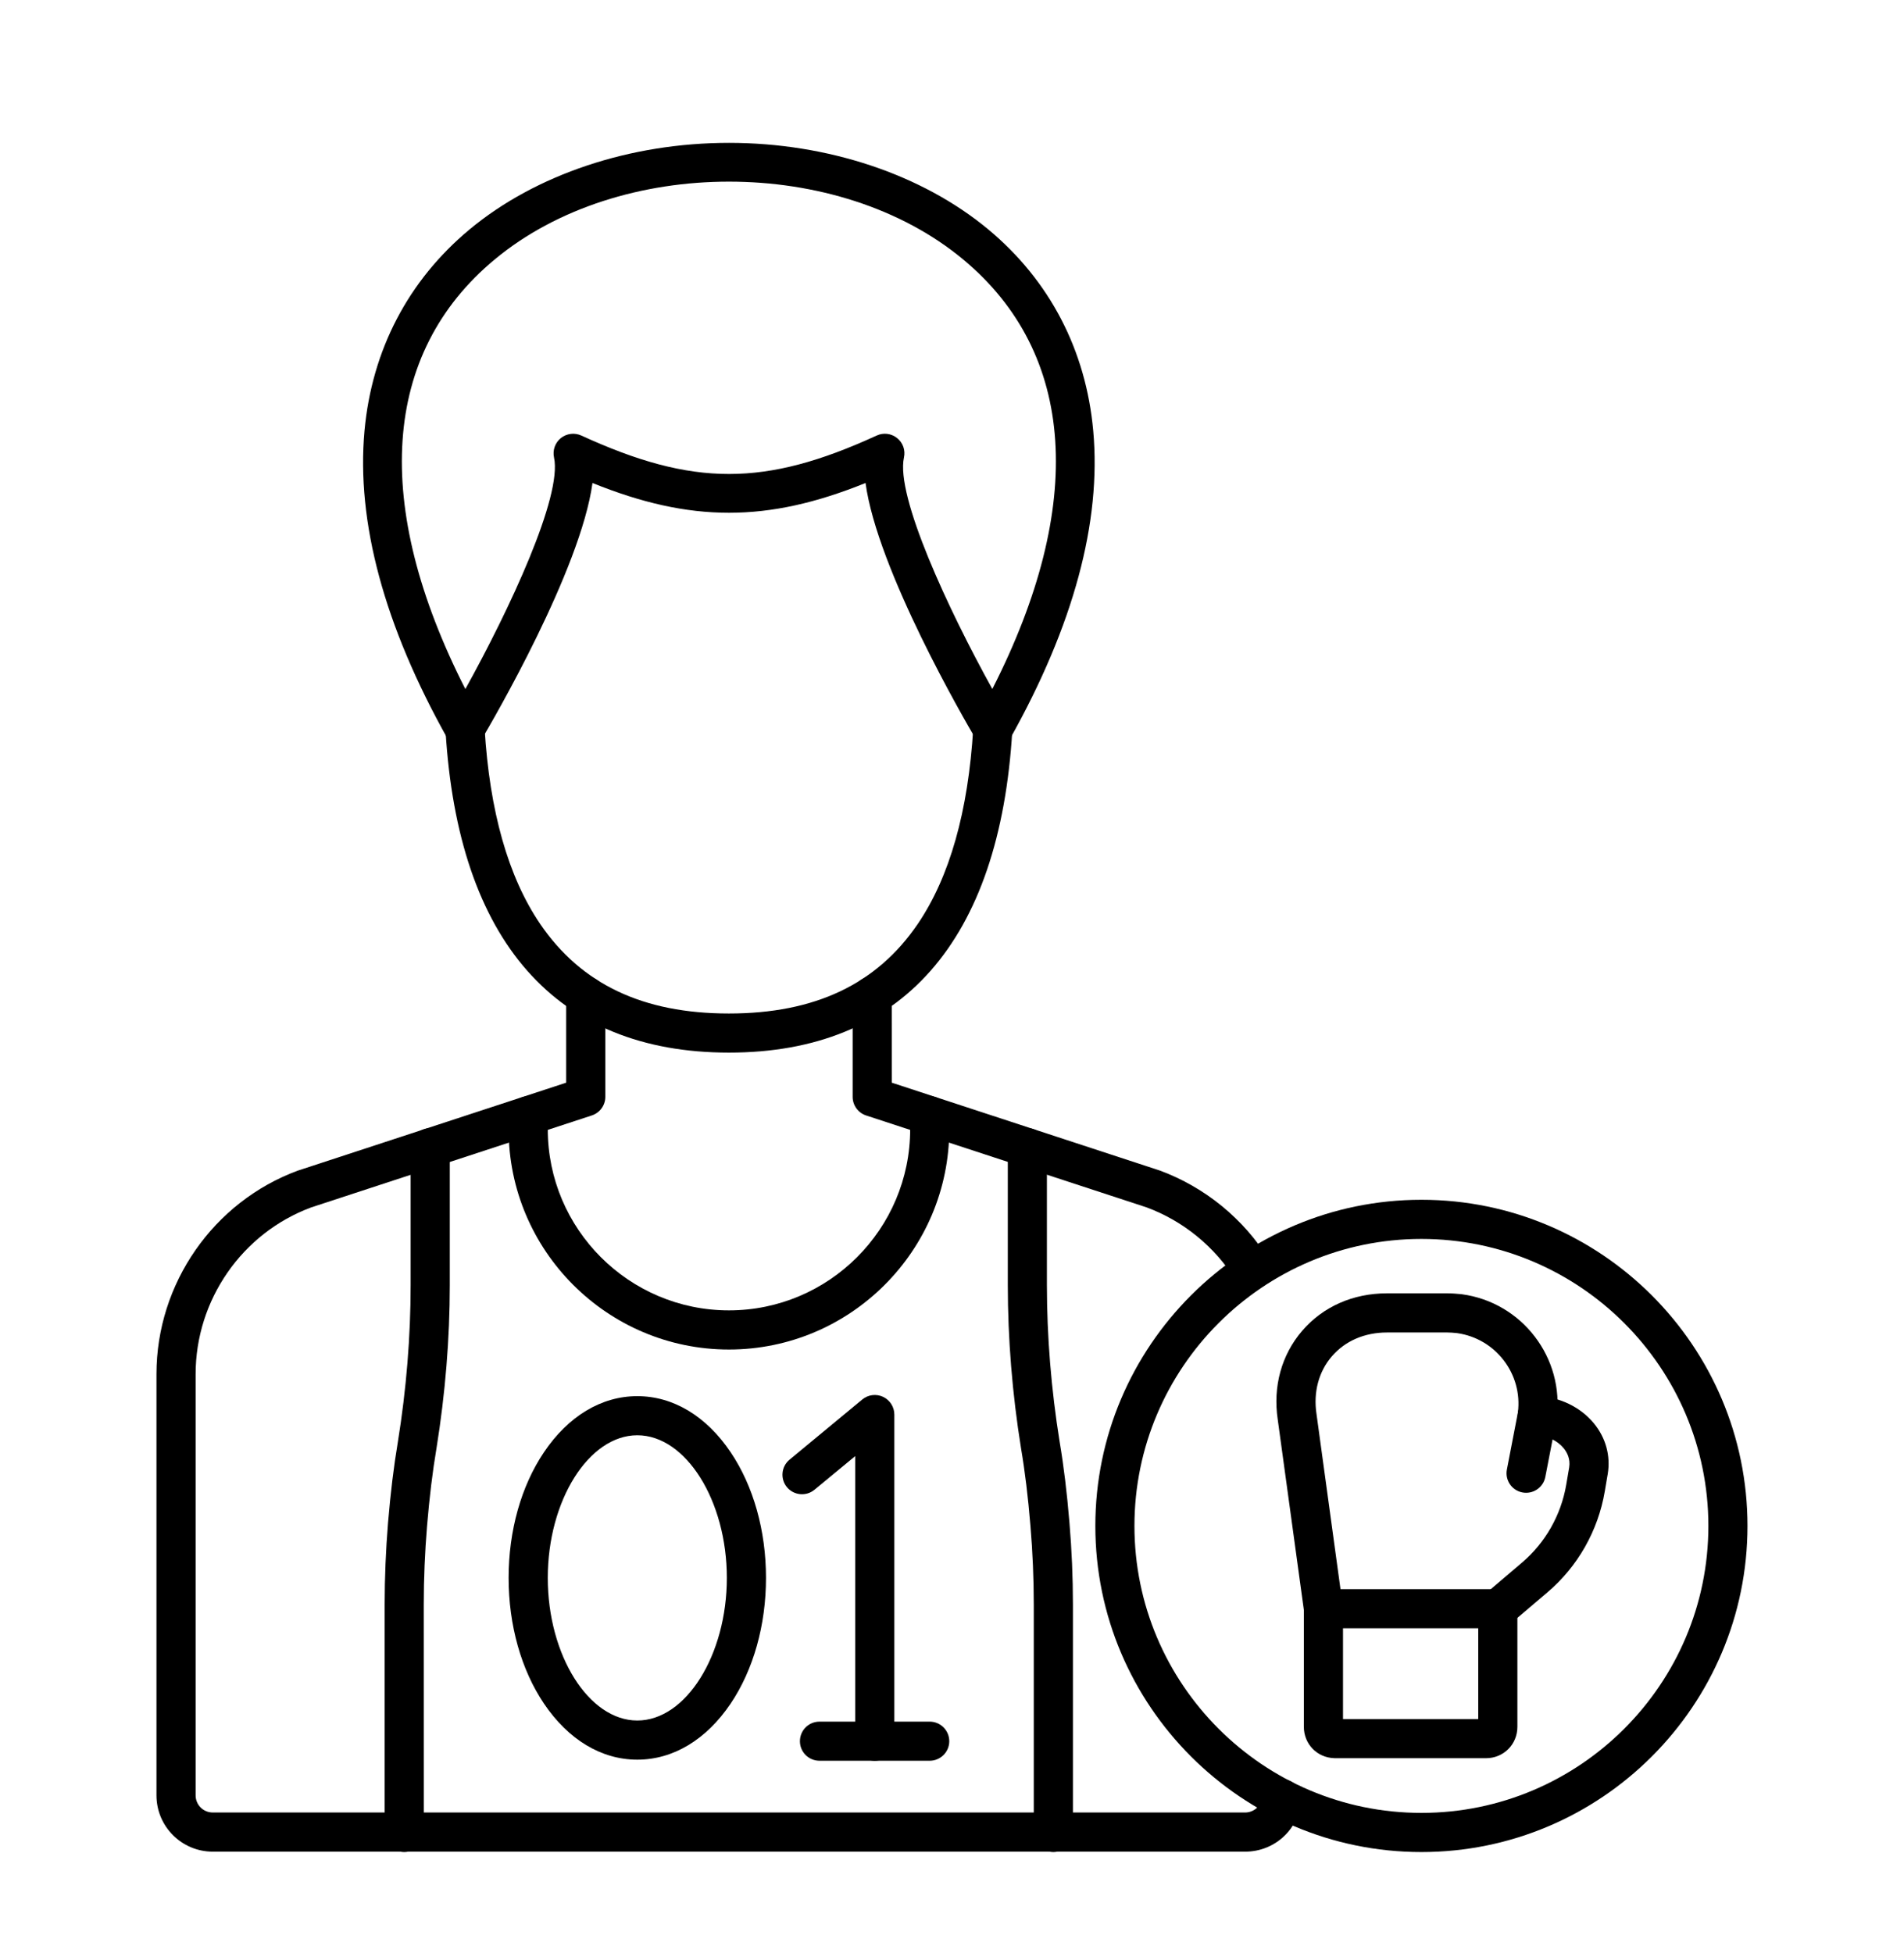 <svg width="39" height="40" viewBox="0 0 39 40" fill="none" xmlns="http://www.w3.org/2000/svg">
<path fill-rule="evenodd" clip-rule="evenodd" d="M14.931 3.72C13.17 3.72 11.409 4.252 10.13 5.316C7.819 7.238 7.615 10.345 9.532 14.112C10.438 12.479 11.521 10.162 11.348 9.37C11.316 9.221 11.37 9.067 11.488 8.972C11.607 8.877 11.769 8.857 11.907 8.92C14.197 9.97 15.668 9.97 17.958 8.92C18.096 8.856 18.258 8.877 18.376 8.972C18.495 9.067 18.549 9.221 18.516 9.37C18.343 10.162 19.422 12.479 20.326 14.111C22.244 10.345 22.041 7.239 19.733 5.317C18.454 4.252 16.692 3.72 14.931 3.72ZM9.52 15.34C9.518 15.34 9.517 15.34 9.516 15.34C9.372 15.338 9.241 15.26 9.171 15.135C7.87 12.816 7.297 10.692 7.466 8.823C7.617 7.171 8.361 5.745 9.617 4.7C10.973 3.572 12.91 2.926 14.931 2.926C14.931 2.926 14.931 2.926 14.932 2.926C16.954 2.926 18.891 3.573 20.245 4.7C21.502 5.746 22.244 7.172 22.393 8.824C22.562 10.693 21.987 12.816 20.686 15.136C20.616 15.261 20.484 15.339 20.341 15.34C20.198 15.34 20.065 15.267 19.991 15.143C19.76 14.751 17.97 11.672 17.729 9.892C15.719 10.705 14.146 10.705 12.136 9.892C11.893 11.672 10.097 14.751 9.865 15.144C9.793 15.265 9.662 15.34 9.52 15.34Z" fill="black"/>
<path fill-rule="evenodd" clip-rule="evenodd" d="M14.93 21.558C11.391 21.558 9.384 19.278 9.126 14.964C9.113 14.743 9.281 14.553 9.502 14.54C9.723 14.525 9.913 14.695 9.926 14.916C10.028 16.613 10.41 17.961 11.063 18.921C11.904 20.156 13.169 20.757 14.93 20.757C16.693 20.757 17.958 20.157 18.798 18.924C19.451 17.964 19.833 16.616 19.935 14.916C19.948 14.695 20.137 14.527 20.359 14.54C20.58 14.553 20.748 14.743 20.735 14.964C20.478 19.278 18.471 21.559 14.93 21.558Z" fill="black"/>
<path fill-rule="evenodd" clip-rule="evenodd" d="M30.675 33.356C30.561 33.356 30.448 33.308 30.369 33.214C30.225 33.046 30.246 32.793 30.415 32.65L31.175 32.003C31.653 31.597 31.975 31.031 32.081 30.41L32.142 30.052C32.17 29.877 32.096 29.742 32.029 29.66C31.902 29.505 31.689 29.403 31.473 29.395C31.252 29.387 31.079 29.201 31.087 28.98C31.096 28.758 31.282 28.585 31.503 28.594C31.948 28.611 32.377 28.82 32.65 29.153C32.892 29.449 32.992 29.815 32.932 30.184L32.871 30.544C32.734 31.351 32.316 32.086 31.694 32.614L30.934 33.26C30.858 33.324 30.767 33.356 30.675 33.356Z" fill="black"/>
<path fill-rule="evenodd" clip-rule="evenodd" d="M27.108 33.356C26.911 33.356 26.739 33.21 26.712 33.009L26.172 29.072C26.071 28.395 26.249 27.748 26.673 27.255C27.099 26.76 27.716 26.488 28.409 26.488L29.648 26.488C29.743 26.488 29.828 26.496 29.909 26.503L29.927 26.505C29.933 26.506 29.939 26.506 29.945 26.507C31.18 26.674 32.05 27.814 31.884 29.048C31.884 29.056 31.882 29.063 31.881 29.071L31.653 30.249C31.611 30.466 31.4 30.608 31.183 30.566C30.966 30.524 30.824 30.314 30.866 30.097L31.091 28.93C31.192 28.141 30.636 27.414 29.846 27.303L29.836 27.302C29.767 27.295 29.707 27.29 29.648 27.29L28.409 27.29C27.952 27.29 27.552 27.463 27.281 27.778C27.011 28.091 26.899 28.51 26.966 28.958L27.506 32.901C27.536 33.12 27.383 33.322 27.163 33.352C27.145 33.355 27.126 33.356 27.108 33.356Z" fill="black"/>
<path fill-rule="evenodd" clip-rule="evenodd" d="M27.509 35.207H30.279V33.348H27.509V35.207ZM30.437 36.009H27.346C27.339 36.009 27.333 36.009 27.326 36.008C26.977 35.996 26.707 35.718 26.707 35.365L26.707 32.948C26.707 32.726 26.887 32.547 27.108 32.547H30.68C30.901 32.547 31.081 32.726 31.081 32.948L31.081 35.365C31.081 35.726 30.799 36.009 30.437 36.009Z" fill="black"/>
<path fill-rule="evenodd" clip-rule="evenodd" d="M8.28 37.931C8.058 37.931 7.879 37.752 7.879 37.531V32.863C7.879 32.308 7.903 31.744 7.948 31.188C8 30.57 8.066 30.027 8.15 29.528C8.323 28.454 8.411 27.374 8.411 26.319V23.506C8.411 23.285 8.59 23.105 8.812 23.105C9.033 23.105 9.213 23.285 9.213 23.506V26.319C9.213 27.416 9.121 28.54 8.941 29.659C8.86 30.138 8.797 30.659 8.747 31.255C8.703 31.788 8.68 32.33 8.68 32.863L8.681 37.53C8.681 37.752 8.501 37.931 8.28 37.931Z" fill="black"/>
<path fill-rule="evenodd" clip-rule="evenodd" d="M21.576 37.931C21.355 37.931 21.175 37.752 21.175 37.531V32.863C21.175 32.33 21.152 31.788 21.107 31.255C21.058 30.659 20.995 30.138 20.914 29.662C20.734 28.54 20.643 27.416 20.643 26.319L20.643 23.506C20.643 23.285 20.822 23.105 21.043 23.105C21.265 23.105 21.444 23.285 21.444 23.506L21.444 26.319C21.444 27.373 21.532 28.454 21.705 29.531C21.789 30.027 21.855 30.57 21.906 31.188C21.953 31.744 21.977 32.308 21.977 32.863V37.53C21.977 37.752 21.797 37.931 21.576 37.931Z" fill="black"/>
<path fill-rule="evenodd" clip-rule="evenodd" d="M14.931 27.639C12.443 27.639 10.418 25.614 10.418 23.126L10.418 22.852C10.418 22.631 10.598 22.451 10.819 22.451C11.041 22.451 11.22 22.631 11.22 22.852L11.22 23.126C11.22 25.172 12.885 26.837 14.931 26.837C16.978 26.837 18.643 25.172 18.643 23.126L18.643 22.852C18.643 22.631 18.822 22.451 19.044 22.451C19.265 22.451 19.444 22.631 19.444 22.852L19.444 23.126C19.444 25.614 17.419 27.639 14.931 27.639Z" fill="black"/>
<path fill-rule="evenodd" clip-rule="evenodd" d="M25.649 26.407C25.516 26.407 25.384 26.34 25.308 26.218C24.886 25.536 24.239 25.007 23.487 24.728L17.74 22.845C17.576 22.791 17.465 22.638 17.465 22.464L17.465 20.397C17.465 20.175 17.644 19.996 17.866 19.996C18.087 19.996 18.266 20.175 18.266 20.397L18.267 22.174L23.744 23.969C23.749 23.97 23.754 23.972 23.759 23.974C24.68 24.314 25.473 24.961 25.989 25.795C26.107 25.983 26.049 26.23 25.86 26.347C25.795 26.388 25.722 26.407 25.649 26.407Z" fill="black"/>
<path fill-rule="evenodd" clip-rule="evenodd" d="M25.505 37.923H4.358C3.722 37.923 3.205 37.406 3.205 36.77L3.205 28.142C3.205 26.288 4.37 24.612 6.105 23.973C6.11 23.972 6.114 23.97 6.119 23.969L11.597 22.174V20.397C11.597 20.175 11.776 19.996 11.998 19.996C12.219 19.996 12.399 20.175 12.399 20.397L12.399 22.464C12.399 22.638 12.287 22.791 12.122 22.845L6.375 24.728C4.958 25.253 4.007 26.625 4.007 28.142L4.007 36.77C4.007 36.964 4.164 37.121 4.358 37.121L25.505 37.121C25.686 37.121 25.841 36.98 25.858 36.799C25.88 36.579 26.077 36.418 26.297 36.439C26.516 36.461 26.678 36.657 26.656 36.877C26.598 37.474 26.103 37.923 25.505 37.923Z" fill="black"/>
<path fill-rule="evenodd" clip-rule="evenodd" d="M29.115 25.374C25.874 25.374 23.237 28.011 23.237 31.252C23.237 34.493 25.874 37.129 29.115 37.129C32.356 37.129 34.993 34.493 34.993 31.252C34.993 28.011 32.356 25.374 29.115 25.374ZM29.115 37.931C25.432 37.931 22.436 34.935 22.436 31.252C22.436 27.569 25.432 24.572 29.115 24.572C32.798 24.572 35.794 27.569 35.794 31.252C35.794 34.935 32.798 37.931 29.115 37.931Z" fill="black"/>
<path fill-rule="evenodd" clip-rule="evenodd" d="M17.918 36.061C17.697 36.061 17.517 35.882 17.517 35.66V29.822L16.683 30.511C16.513 30.652 16.26 30.628 16.119 30.458C15.978 30.287 16.002 30.035 16.173 29.894L17.662 28.662C17.782 28.563 17.948 28.542 18.089 28.608C18.229 28.675 18.319 28.816 18.319 28.971V35.66C18.319 35.882 18.139 36.061 17.918 36.061Z" fill="black"/>
<path fill-rule="evenodd" clip-rule="evenodd" d="M19.043 36.061H16.786C16.564 36.061 16.385 35.882 16.385 35.661C16.385 35.439 16.564 35.26 16.786 35.26L19.043 35.26C19.264 35.26 19.444 35.439 19.444 35.661C19.444 35.882 19.264 36.061 19.043 36.061Z" fill="black"/>
<path fill-rule="evenodd" clip-rule="evenodd" d="M13.054 29.395C12.059 29.395 11.22 30.733 11.22 32.316C11.22 33.9 12.059 35.237 13.054 35.237C14.048 35.237 14.888 33.9 14.888 32.316C14.888 30.733 14.048 29.395 13.054 29.395ZM13.054 36.039C12.319 36.039 11.64 35.63 11.141 34.889C10.675 34.196 10.418 33.282 10.418 32.316C10.418 31.35 10.675 30.436 11.141 29.744C11.64 29.002 12.319 28.594 13.054 28.594C13.789 28.594 14.468 29.002 14.967 29.744C15.433 30.436 15.69 31.35 15.69 32.316C15.69 33.282 15.433 34.196 14.967 34.889C14.468 35.63 13.789 36.039 13.054 36.039Z" fill="black"/>
</svg>
